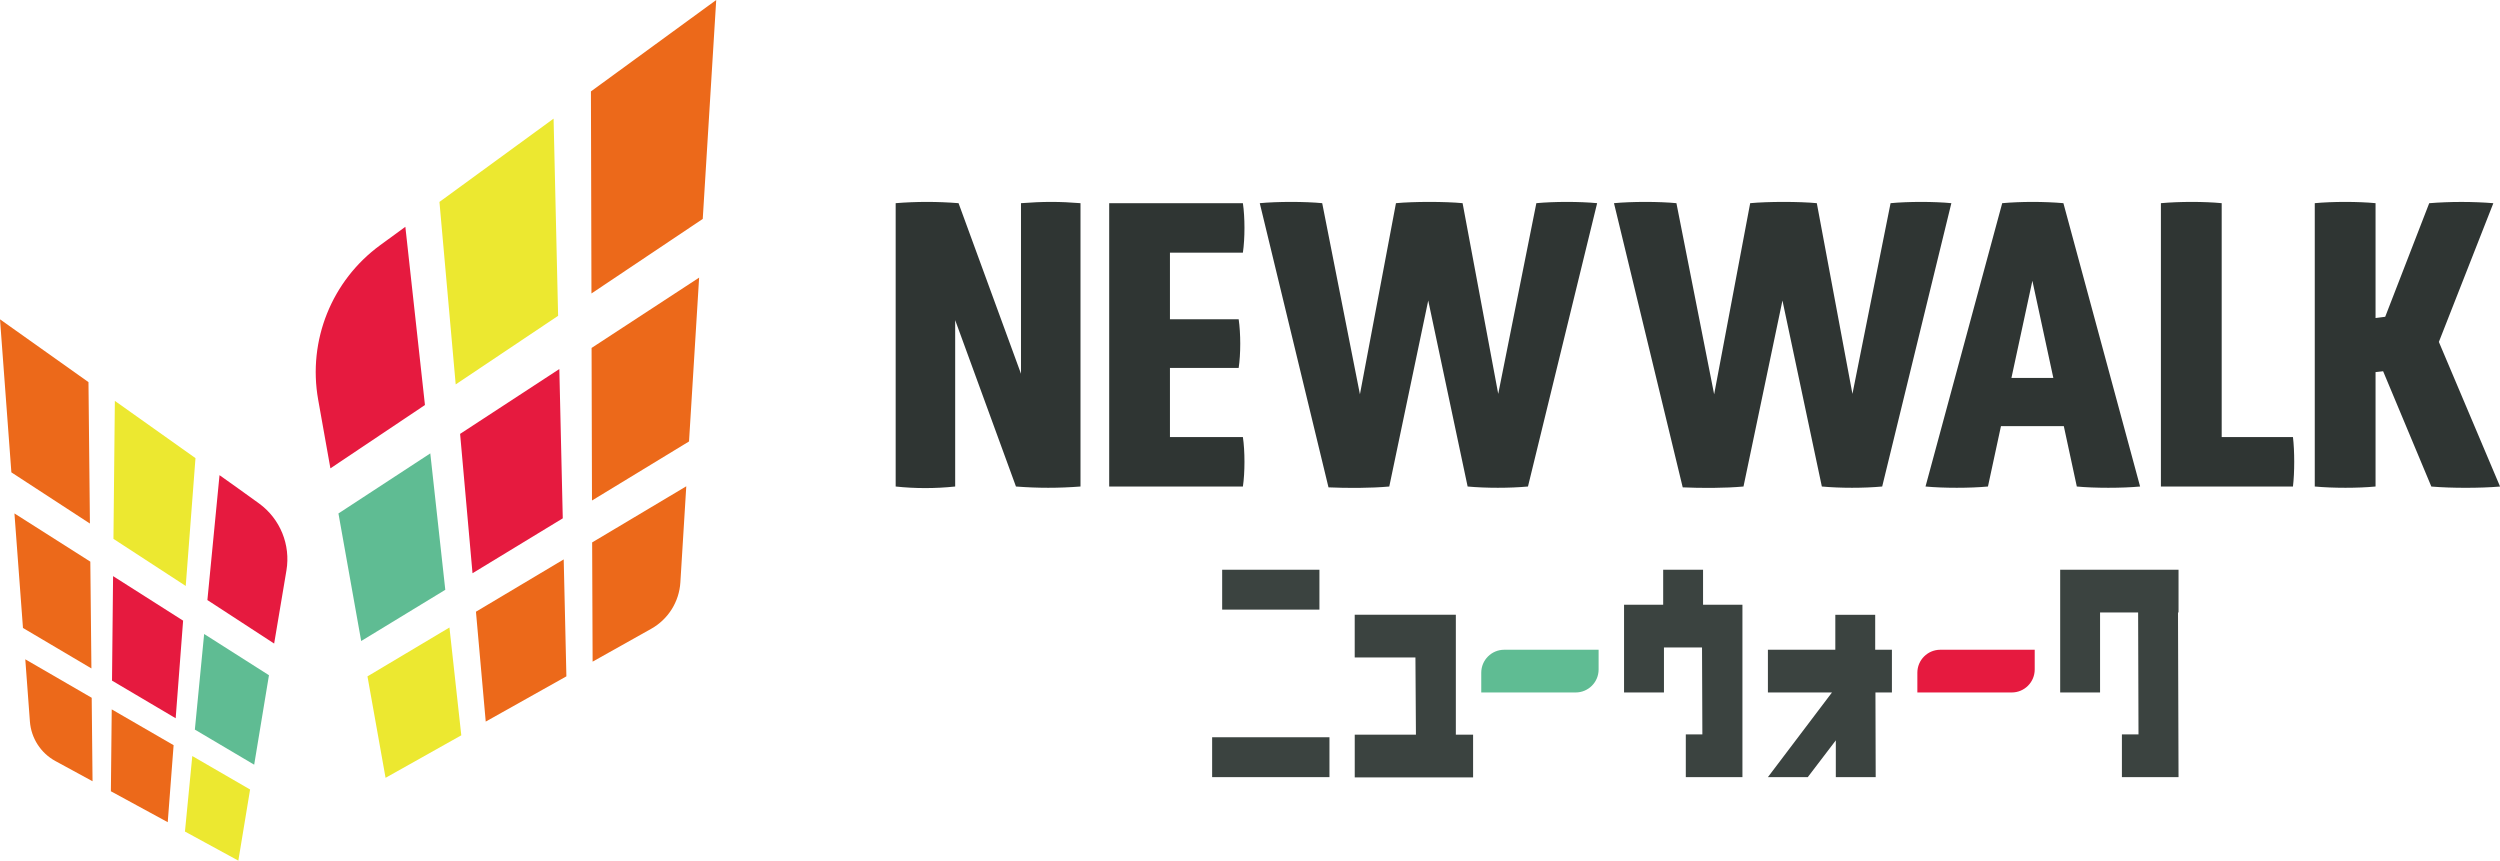 <?xml version="1.0" encoding="UTF-8"?>
<svg id="_レイヤー_2" data-name="レイヤー 2" xmlns="http://www.w3.org/2000/svg" viewBox="0 0 799.93 275.38">
  <defs>
    <style>
      .cls-1 {
        fill: #ec691a;
      }

      .cls-2 {
        fill: #e61a3f;
      }

      .cls-3 {
        fill: #ece830;
      }

      .cls-4 {
        fill: #2f3533;
      }

      .cls-5 {
        fill: #3b4340;
      }

      .cls-6 {
        fill: #5fbc93;
      }
    </style>
  </defs>
  <g id="_グラフィック" data-name="グラフィック">
    <g>
      <g>
        <path class="cls-4" d="m305.63,102.43v53.24c-6.3.67-12.87.67-19.04,0v-90.66c6.57-.54,13.41-.54,20.12,0l19.98,54.58v-54.58c6.97-.54,12.47-.54,19.04,0v90.66c-7.11.54-13.54.54-20.65,0l-19.45-53.24Z"/>
        <path class="cls-4" d="m354.91,155.67v-90.66h42.78c.67,4.56.67,11.27,0,15.83h-23.34v21.32h21.99c.67,4.56.67,11.13,0,15.56h-21.99v22.13h23.34c.67,4.43.67,11.4,0,15.83h-42.78Z"/>
        <path class="cls-4" d="m457,96.13l-12.47,59.54c-5.9.54-13.55.54-19.45.27l-21.99-90.93c5.63-.54,14.48-.54,19.98,0l12.07,61.16,11.53-61.16c5.63-.54,15.82-.54,21.32,0l11.4,61.02,12.2-61.02c5.63-.54,13.95-.54,19.45,0l-22.13,90.66c-5.9.54-13.41.54-19.31,0l-12.61-59.54Z"/>
        <path class="cls-4" d="m570.34,96.13l-12.47,59.54c-5.9.54-13.54.54-19.45.27l-21.99-90.93c5.63-.54,14.48-.54,19.98,0l12.07,61.16,11.53-61.16c5.63-.54,15.83-.54,21.32,0l11.4,61.02,12.2-61.02c5.63-.54,13.95-.54,19.45,0l-22.13,90.66c-5.9.54-13.41.54-19.31,0l-12.61-59.54Z"/>
        <path class="cls-4" d="m660.37,136.36h-20.12l-4.16,19.31c-5.77.54-14.22.54-19.98,0l24.54-90.66c6.03-.54,13.41-.54,19.58,0l24.54,90.66c-5.77.54-14.62.54-20.25,0l-4.16-19.31Zm-10.06-46.54l-6.71,31.11h13.41l-6.71-31.11Z"/>
        <path class="cls-4" d="m691.43,155.67v-90.66c5.9-.54,13.95-.54,19.45,0v74.83h22.8c.54,4.43.54,11.4,0,15.83h-42.25Z"/>
        <path class="cls-4" d="m762.52,118.79l-2.41.27v36.61c-5.63.54-13.55.54-19.45,0v-90.66c5.63-.54,13.95-.54,19.45,0v36.75l3.09-.4,14.08-36.34c6.57-.54,14.08-.54,20.52,0l-17.43,44.39,19.58,46.27c-6.44.54-15.56.54-21.99,0l-15.42-36.88Z"/>
        <path class="cls-5" d="m387.85,235.9h37.54v12.76h-37.54v-12.76Zm3.21-53.6h31.12v12.76h-31.12v-12.76Z"/>
        <path class="cls-5" d="m433.46,235.07h19.6l-.16-24.7h-19.43v-13.67h32.36v38.37h5.52v13.67h-37.87v-13.67Z"/>
        <path class="cls-6" d="m504.16,221.57h-30.2v-6.32c0-4.06,3.29-7.35,7.35-7.35h30.2v6.32c0,4.06-3.29,7.35-7.35,7.35Z"/>
        <path class="cls-2" d="m643.7,221.57h-30.2v-6.32c0-4.06,3.29-7.35,7.35-7.35h30.2v6.32c0,4.06-3.29,7.35-7.35,7.35Z"/>
        <polygon class="cls-5" points="603.55 207.9 600.01 207.9 600.01 196.71 587.25 196.71 587.25 207.9 565.68 207.9 565.68 221.57 586.18 221.57 565.68 248.66 578.44 248.66 587.41 236.89 587.41 245.94 587.41 248.66 600.17 248.66 600.09 221.57 603.55 221.57 605.36 221.57 605.36 207.9 603.55 207.9"/>
        <polygon class="cls-5" points="544.93 193.5 544.93 182.3 532.17 182.3 532.17 193.5 519.65 193.5 519.65 221.57 532.42 221.57 532.42 207.16 544.6 207.16 544.71 234.99 539.41 234.99 539.41 248.66 544.77 248.66 557.53 248.66 557.53 193.5 544.93 193.5"/>
        <polygon class="cls-5" points="697.07 182.3 659.2 182.3 659.2 221.57 671.96 221.57 671.96 195.97 684.14 195.97 684.26 234.99 678.95 234.99 678.95 248.66 684.31 248.66 697.07 248.66 696.9 195.97 697.07 195.97 697.07 182.3"/>
      </g>
      <g>
        <polygon class="cls-6" points="142.48 188.72 115.57 205.11 108.29 164.29 137.68 145.07 142.48 188.72"/>
        <polygon class="cls-6" points="62.35 233.45 81.33 244.68 86.06 216.05 65.32 202.86 62.35 233.45"/>
        <path class="cls-2" d="m135.98,129.59l-30.26,20.27-3.92-21.99c-3.37-18.92,4.34-38.1,19.86-49.43l8.04-5.87,6.27,57.02Z"/>
        <polygon class="cls-2" points="180.07 165.85 151.19 183.42 147.22 138.83 178.97 118.08 180.07 165.85"/>
        <path class="cls-2" d="m66.37,192.01l21.35,13.91,3.93-23.38c1.38-8.21-1.99-16.5-8.71-21.41-2.02-1.48-4.28-3.11-6.75-4.86l-5.95-4.23-3.88,39.96Z"/>
        <polygon class="cls-2" points="35.84 217.78 56.21 229.82 58.59 198.59 36.18 184.34 35.84 217.78"/>
        <polygon class="cls-3" points="178.58 101.05 145.81 123 140.61 64.61 177.13 37.96 178.58 101.05"/>
        <polygon class="cls-3" points="147.6 235.28 123.37 248.88 117.58 216.42 143.81 200.78 147.6 235.28"/>
        <polygon class="cls-3" points="36.3 172.42 59.43 187.49 62.55 146.59 36.75 128.27 36.3 172.42"/>
        <polygon class="cls-3" points="59.18 266.07 76.26 275.38 80.02 252.62 61.53 241.91 59.18 266.07"/>
        <path class="cls-1" d="m189.47,173.56l.15,38.15,18.76-10.52c5.43-3.05,8.94-8.64,9.32-14.86l1.89-30.73-30.12,17.96Z"/>
        <polygon class="cls-1" points="224.86 70.05 189.25 93.9 189.08 29.25 229.17 0 224.86 70.05"/>
        <polygon class="cls-1" points="220.47 141.25 189.42 160.15 189.29 111.33 223.7 88.83 220.47 141.25"/>
        <polygon class="cls-1" points="181.23 216.41 155.42 230.89 152.29 195.73 180.37 178.99 181.23 216.41"/>
        <polygon class="cls-1" points="3.64 151.14 28.77 167.52 28.31 122.27 0 102.17 3.64 151.14"/>
        <polygon class="cls-1" points="7.35 200.93 29.25 213.88 28.9 179.71 4.62 164.28 7.35 200.93"/>
        <polygon class="cls-1" points="35.48 253.18 53.67 263.08 55.55 238.44 35.75 226.98 35.48 253.18"/>
        <path class="cls-1" d="m8.09,210.96l1.48,19.92c.4,5.32,3.47,10.08,8.15,12.63l11.89,6.47-.27-26.71-21.25-12.31Z"/>
      </g>
    </g>
  </g>
</svg>